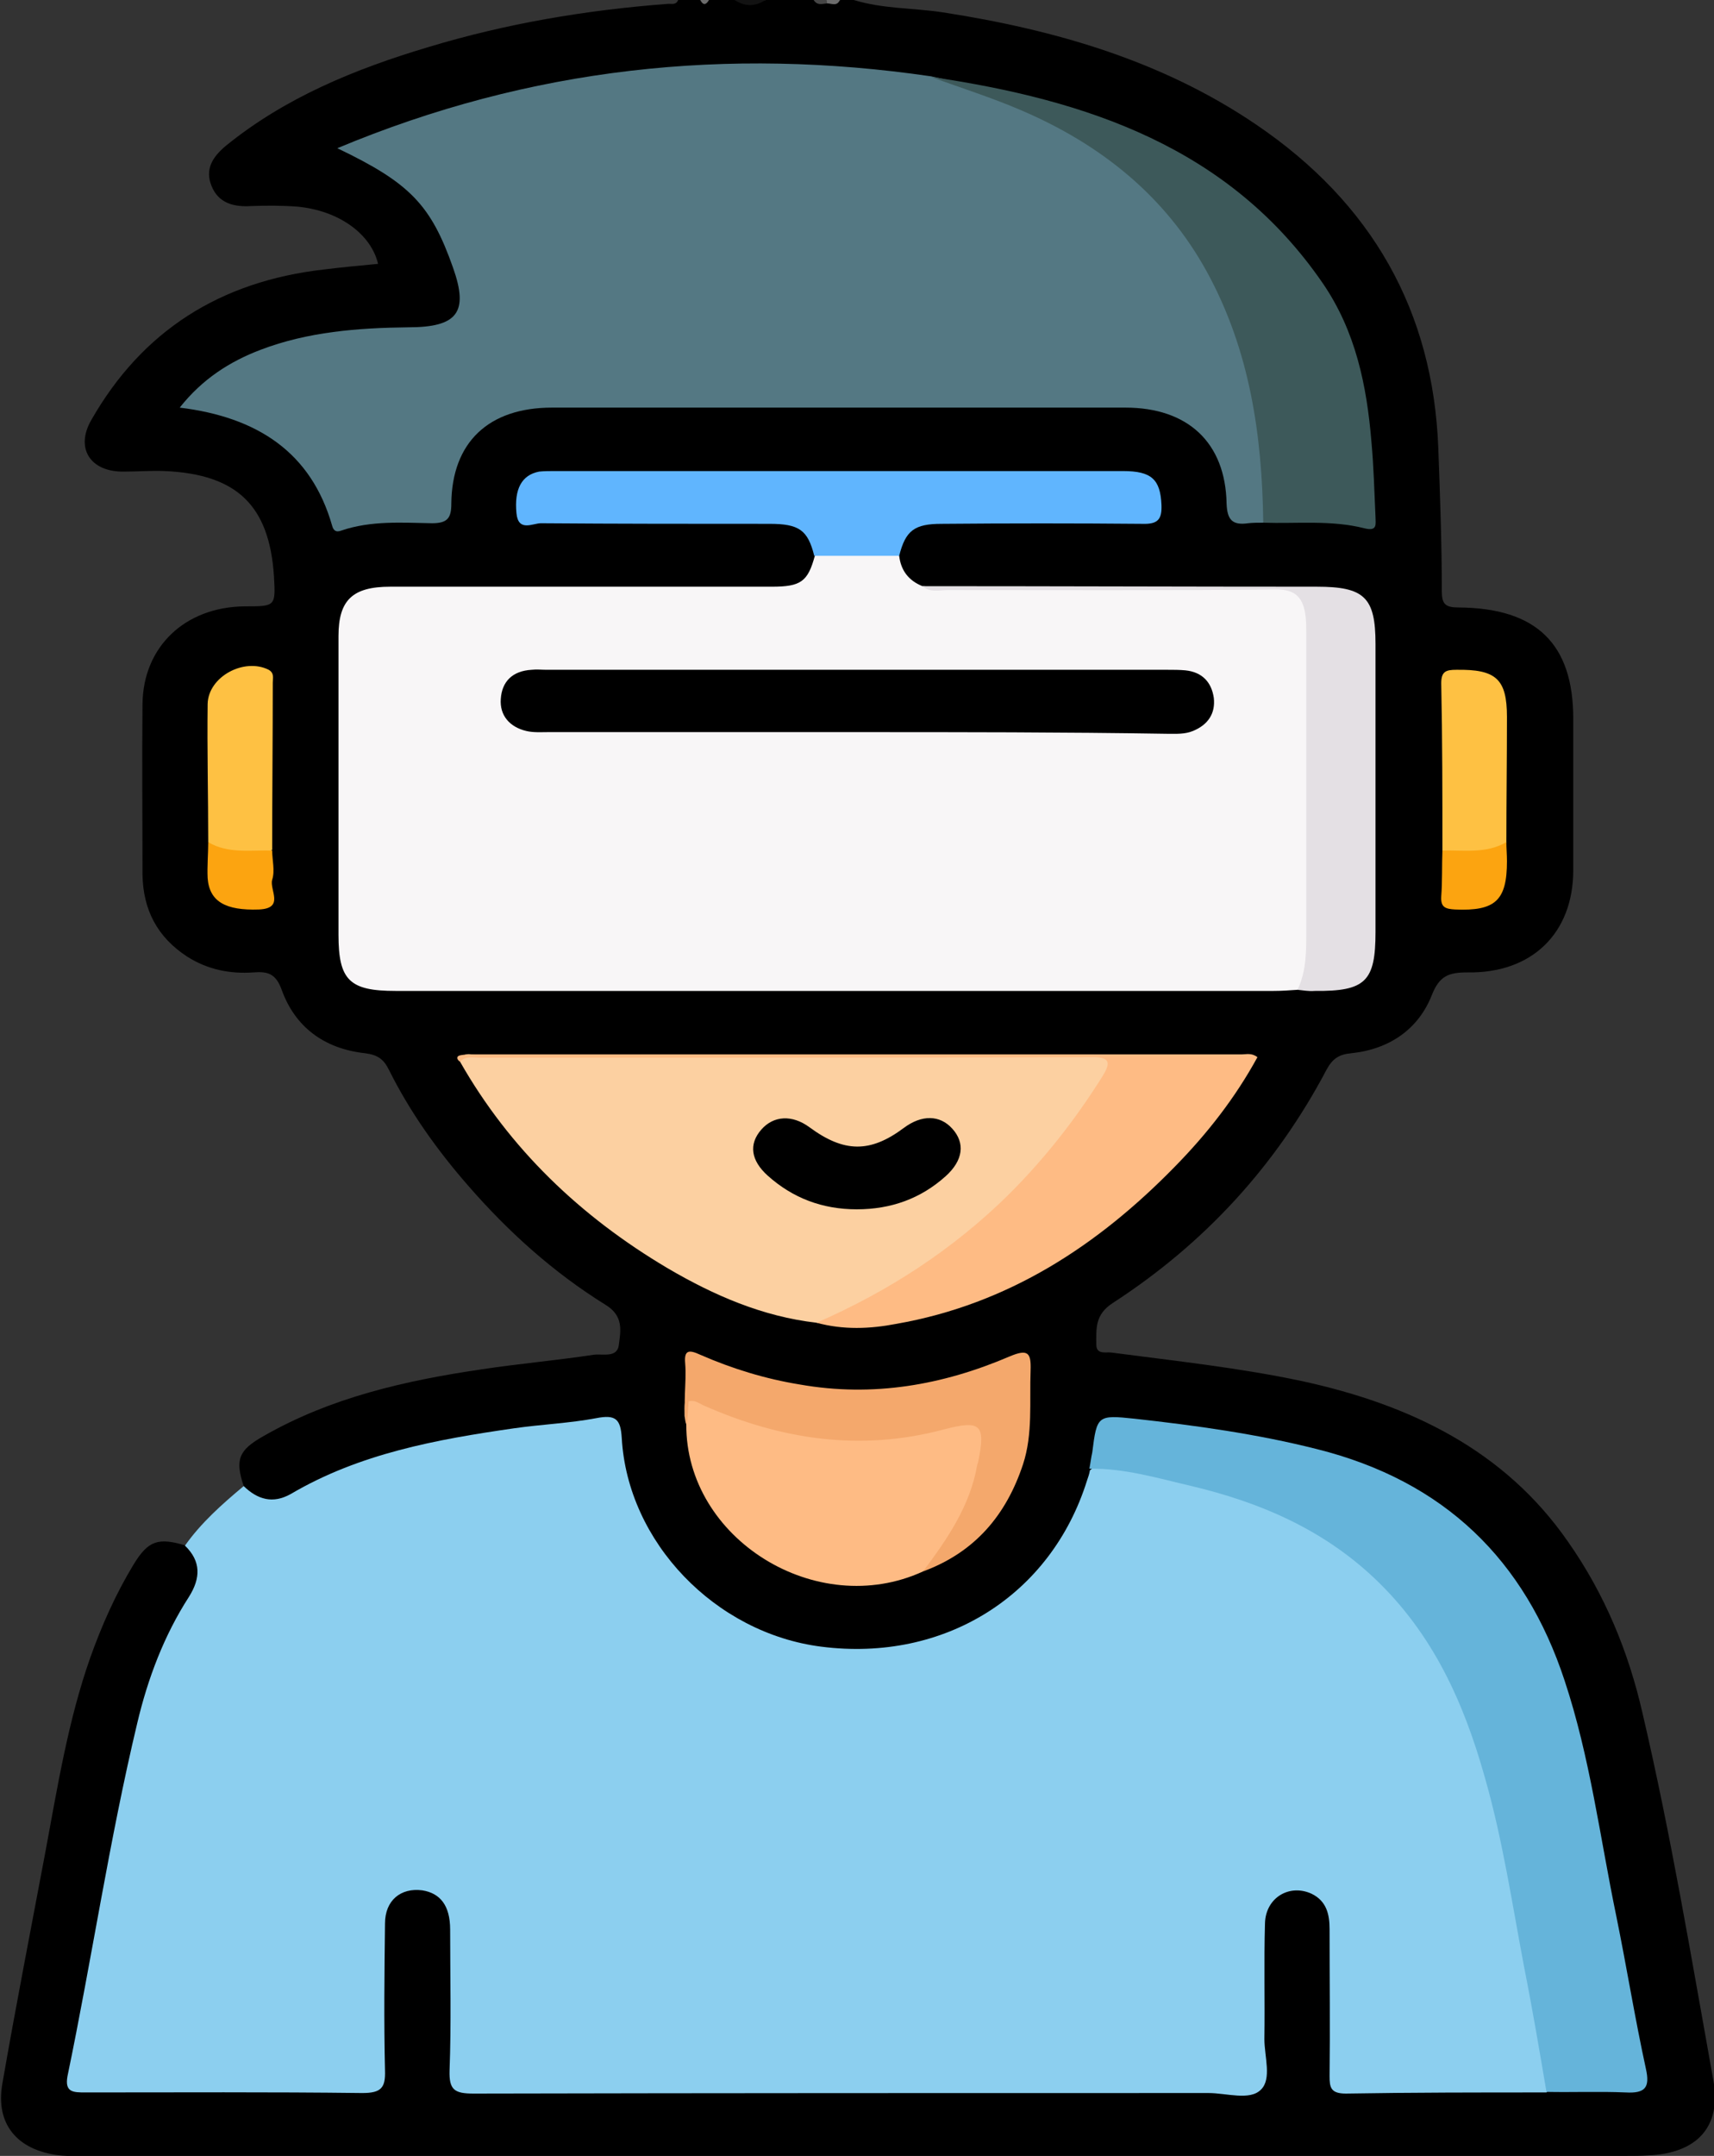 <svg width="35" height="44" viewBox="0 0 35 44" fill="none" xmlns="http://www.w3.org/2000/svg">
<rect x="0" y="0" width="35" height="44" fill="#333333" stroke="none"/>
<g clip-path="url(#clip0_47_6353)">
<path d="M4.976 30.33C4.798 29.792 4.869 29.597 5.38 29.31C6.758 28.52 8.278 28.176 9.834 27.947C10.594 27.832 11.366 27.764 12.126 27.649C12.304 27.626 12.601 27.718 12.636 27.454C12.672 27.168 12.743 26.858 12.363 26.629C11.294 25.965 10.38 25.14 9.561 24.2C8.931 23.478 8.373 22.699 7.945 21.84C7.838 21.622 7.72 21.53 7.458 21.496C6.615 21.404 6.021 20.957 5.748 20.19C5.629 19.869 5.463 19.823 5.178 19.846C4.691 19.88 4.24 19.788 3.824 19.525C3.207 19.124 2.922 18.562 2.91 17.852C2.91 16.695 2.898 15.537 2.91 14.369C2.922 13.2 3.777 12.386 5 12.375C5.629 12.375 5.629 12.375 5.594 11.756C5.499 10.324 4.846 9.682 3.373 9.614C3.088 9.602 2.815 9.625 2.53 9.625C1.841 9.636 1.532 9.144 1.865 8.571C2.898 6.76 4.489 5.741 6.615 5.5C6.983 5.454 7.352 5.42 7.72 5.385C7.577 4.778 6.924 4.297 6.069 4.217C5.76 4.194 5.451 4.194 5.131 4.205C4.774 4.228 4.466 4.148 4.323 3.804C4.18 3.46 4.335 3.208 4.608 2.979C5.819 1.994 7.245 1.409 8.741 0.963C10.332 0.481 11.96 0.206 13.622 0.08C13.705 0.069 13.8 0.115 13.848 0C14.002 0 14.145 0 14.299 0C14.359 0.057 14.418 0.057 14.477 0C14.656 0 14.834 0 15.012 0C15.226 0.069 15.428 0.069 15.641 0C15.974 0 16.294 0 16.627 0C16.71 0.069 16.805 0.034 16.888 0.046C16.983 0.034 17.078 0.08 17.162 0C17.256 0 17.34 0 17.435 0C18.029 0.183 18.646 0.16 19.252 0.252C21.544 0.607 23.729 1.238 25.653 2.544C28.017 4.148 29.264 6.348 29.37 9.144C29.406 10.118 29.442 11.092 29.442 12.066C29.442 12.329 29.513 12.398 29.786 12.398C31.378 12.409 32.126 13.143 32.126 14.667C32.126 15.698 32.126 16.729 32.126 17.76C32.126 19.044 31.283 19.869 29.964 19.846C29.584 19.846 29.394 19.915 29.24 20.304C28.967 21.003 28.373 21.416 27.589 21.496C27.34 21.519 27.209 21.61 27.09 21.828C26.057 23.788 24.596 25.38 22.72 26.595C22.352 26.835 22.387 27.122 22.387 27.443C22.387 27.649 22.577 27.592 22.684 27.603C23.991 27.775 25.297 27.913 26.591 28.188C28.8 28.669 30.724 29.597 32.019 31.465C32.767 32.53 33.254 33.71 33.539 34.959C34.121 37.446 34.537 39.955 34.988 42.465C35.154 43.404 34.656 43.943 33.67 43.989C33.504 44 33.349 44 33.183 44C22.743 44 12.316 44 1.876 44C1.651 44 1.425 44.011 1.211 43.989C0.356 43.885 -0.095 43.358 0.047 42.533C0.321 40.952 0.629 39.382 0.926 37.801C1.176 36.46 1.39 35.12 1.841 33.837C2.078 33.172 2.363 32.53 2.732 31.923C3.028 31.442 3.23 31.373 3.8 31.545C4.192 31.774 4.287 32.049 4.085 32.484C3.931 32.828 3.717 33.138 3.563 33.481C2.981 34.765 2.732 36.14 2.482 37.503C2.209 38.993 1.924 40.494 1.639 41.983C1.532 42.545 1.568 42.579 2.138 42.591C3.824 42.591 5.523 42.591 7.209 42.591C7.72 42.591 7.755 42.545 7.767 42.052C7.767 41.239 7.767 40.425 7.767 39.6C7.767 39.44 7.767 39.279 7.791 39.13C7.85 38.775 8.052 38.557 8.42 38.5C8.777 38.443 9.097 38.626 9.264 38.935C9.371 39.165 9.382 39.405 9.382 39.646C9.382 40.459 9.382 41.273 9.382 42.098C9.382 42.545 9.442 42.591 9.905 42.591C11.045 42.602 12.185 42.591 13.337 42.591C17.126 42.591 20.903 42.591 24.691 42.591C24.81 42.591 24.929 42.591 25.047 42.591C25.653 42.591 25.677 42.568 25.689 41.995C25.689 41.25 25.689 40.505 25.689 39.76C25.689 39.543 25.701 39.337 25.76 39.119C25.879 38.695 26.176 38.466 26.591 38.489C27.007 38.511 27.268 38.775 27.292 39.233C27.328 40.093 27.304 40.952 27.304 41.812C27.304 42.591 27.304 42.591 28.112 42.591C29.252 42.591 30.392 42.579 31.532 42.602C32.066 42.614 32.601 42.602 33.135 42.614C33.408 42.614 33.563 42.533 33.504 42.235C32.957 39.669 32.672 37.056 31.924 34.535C31.473 33 30.665 31.671 29.264 30.731C28.349 30.124 27.304 29.792 26.223 29.562C25.154 29.333 24.062 29.207 22.969 29.07C22.625 29.035 22.458 29.104 22.47 29.459C22.482 29.643 22.435 29.826 22.387 30.009C21.96 32.015 20.142 33.516 17.993 33.745C15.297 34.02 13.028 32.049 12.66 29.872C12.648 29.826 12.648 29.792 12.636 29.746C12.53 29.012 12.53 29.001 11.758 29.104C10.321 29.288 8.884 29.471 7.494 29.929C6.971 30.101 6.496 30.353 5.998 30.594C5.523 30.8 5.202 30.72 4.976 30.33Z" fill="black"/>
<path d="M15.63 0C15.416 0.138 15.214 0.138 15 0C15.214 0 15.428 0 15.63 0Z" fill="#121212"/>
<path d="M16.888 0.069C16.781 0.08 16.686 0.115 16.615 0C16.71 0 16.793 0 16.888 0C16.912 0.011 16.924 0.023 16.912 0.046C16.9 0.057 16.9 0.069 16.888 0.069Z" fill="#464646"/>
<path d="M16.888 0.069C16.888 0.046 16.888 0.023 16.877 0C16.971 0 17.055 0 17.15 0C17.09 0.138 16.983 0.069 16.888 0.069Z" fill="#6C6C6C"/>
<path d="M14.477 0C14.418 0.103 14.359 0.115 14.299 0C14.359 0 14.418 0 14.477 0Z" fill="#6C6C6C"/>
<path d="M4.976 30.33C5.261 30.605 5.57 30.697 5.938 30.491C7.34 29.666 8.907 29.379 10.499 29.15C11.057 29.07 11.627 29.047 12.173 28.944C12.577 28.864 12.672 28.967 12.696 29.345C12.815 31.476 14.608 33.332 16.77 33.607C19.287 33.928 21.461 32.565 22.197 30.216C22.221 30.147 22.245 30.078 22.256 30.009C22.375 29.895 22.53 29.883 22.672 29.906C24.359 30.193 26.021 30.548 27.435 31.568C28.587 32.393 29.37 33.481 29.917 34.742C30.463 35.979 30.712 37.285 30.962 38.592C31.188 39.772 31.413 40.952 31.627 42.132C31.663 42.327 31.746 42.522 31.579 42.705C30.214 42.705 28.848 42.705 27.482 42.728C27.173 42.728 27.15 42.602 27.15 42.373C27.162 41.376 27.15 40.368 27.15 39.371C27.15 39.073 27.09 38.798 26.781 38.649C26.33 38.443 25.843 38.729 25.831 39.256C25.808 40.047 25.831 40.826 25.819 41.617C25.819 41.972 25.974 42.43 25.748 42.648C25.523 42.877 25.047 42.717 24.679 42.717C19.679 42.717 14.679 42.717 9.667 42.728C9.275 42.728 9.169 42.648 9.18 42.258C9.216 41.296 9.192 40.345 9.192 39.382C9.192 38.89 8.99 38.638 8.622 38.58C8.183 38.523 7.862 38.786 7.862 39.256C7.85 40.253 7.838 41.261 7.862 42.258C7.874 42.614 7.779 42.717 7.399 42.717C5.511 42.694 3.634 42.705 1.746 42.705C1.496 42.705 1.318 42.705 1.378 42.373C1.876 39.978 2.233 37.549 2.803 35.166C3.017 34.26 3.349 33.378 3.86 32.587C4.097 32.209 4.109 31.866 3.777 31.545C4.109 31.075 4.537 30.697 4.976 30.33Z" fill="#8CCFEF"/>
<path d="M18.361 11.344C18.397 11.642 18.551 11.848 18.836 11.963C19.311 12.02 19.786 11.985 20.261 11.985C22.209 11.985 24.145 11.985 26.093 11.985C26.568 11.985 26.686 12.077 26.782 12.524C26.817 12.696 26.817 12.868 26.817 13.04C26.817 15.114 26.817 17.188 26.817 19.262C26.817 19.605 26.817 19.96 26.496 20.201C26.33 20.212 26.176 20.224 26.009 20.224C20.036 20.224 14.05 20.224 8.076 20.224C7.138 20.224 6.912 20.006 6.912 19.078C6.912 17.05 6.912 15.01 6.912 12.982C6.912 12.249 7.197 11.974 7.969 11.974C10.57 11.974 13.159 11.974 15.76 11.974C16.354 11.974 16.496 11.871 16.639 11.344C17.209 11.137 17.791 11.137 18.361 11.344Z" fill="#F8F6F7"/>
<path d="M25.796 10.668C25.689 10.668 25.582 10.668 25.487 10.679C25.166 10.725 25.059 10.61 25.047 10.278C25.024 9.029 24.252 8.319 22.981 8.319C19.074 8.319 15.178 8.319 11.271 8.319C9.976 8.319 9.228 9.029 9.216 10.278C9.216 10.565 9.145 10.679 8.824 10.679C8.207 10.668 7.577 10.622 6.971 10.828C6.853 10.874 6.805 10.817 6.781 10.725C6.354 9.235 5.261 8.514 3.67 8.319C4.133 7.734 4.691 7.379 5.321 7.139C6.283 6.772 7.304 6.692 8.337 6.68C9.347 6.68 9.572 6.371 9.252 5.466C8.8 4.182 8.373 3.735 6.888 3.025C10.831 1.375 14.857 0.951 19.014 1.558C21.306 2.04 23.183 3.14 24.489 5.065C25.309 6.279 25.641 7.654 25.808 9.075C25.855 9.453 25.938 9.843 25.903 10.221C25.891 10.37 25.915 10.53 25.796 10.668Z" fill="#547883"/>
<path d="M16.675 26.996C15.57 26.87 14.572 26.434 13.634 25.884C11.853 24.83 10.404 23.444 9.394 21.668C9.454 21.427 9.656 21.542 9.786 21.542C12.007 21.53 14.24 21.53 16.461 21.53C18.385 21.53 20.321 21.53 22.245 21.53C22.767 21.53 22.85 21.645 22.589 22.057C21.271 24.166 19.501 25.816 17.185 26.881C17.031 26.962 16.865 27.019 16.675 26.996Z" fill="#FCD0A1"/>
<path d="M31.579 42.694C31.437 41.857 31.294 41.009 31.128 40.173C30.879 38.867 30.689 37.56 30.321 36.277C29.893 34.753 29.264 33.344 28.064 32.209C27.007 31.212 25.736 30.663 24.335 30.33C23.646 30.17 22.969 29.964 22.245 29.975C22.268 29.86 22.28 29.746 22.304 29.643C22.399 28.887 22.411 28.875 23.171 28.955C24.418 29.093 25.665 29.265 26.888 29.574C29.501 30.227 31.14 31.843 31.948 34.295C32.47 35.865 32.672 37.503 33.005 39.107C33.218 40.15 33.385 41.193 33.61 42.224C33.694 42.602 33.599 42.728 33.195 42.705C32.648 42.682 32.114 42.705 31.579 42.694Z" fill="#65B4DA"/>
<path d="M25.796 10.668C25.772 8.88 25.523 7.15 24.644 5.546C23.8 4.01 22.494 2.956 20.867 2.257C20.261 1.994 19.632 1.799 19.014 1.57C22.209 2.04 25.107 3.014 27.007 5.775C27.684 6.76 27.91 7.872 28.005 9.018C28.052 9.533 28.064 10.037 28.088 10.553C28.088 10.691 28.135 10.851 27.862 10.782C27.185 10.61 26.485 10.691 25.796 10.668Z" fill="#3D595A"/>
<path d="M16.674 26.996C18.147 26.354 19.465 25.495 20.594 24.383C21.33 23.65 21.96 22.848 22.506 21.977C22.684 21.691 22.684 21.565 22.268 21.576C18.112 21.587 13.967 21.587 9.81 21.587C9.667 21.587 9.513 21.542 9.394 21.668C9.335 21.633 9.311 21.565 9.382 21.542C9.477 21.519 9.584 21.519 9.691 21.519C14.917 21.519 20.131 21.519 25.356 21.519C25.451 21.519 25.558 21.484 25.677 21.576C25.226 22.401 24.655 23.134 23.991 23.81C22.423 25.415 20.594 26.618 18.302 27.019C17.767 27.122 17.221 27.145 16.674 26.996Z" fill="#FEBB84"/>
<path d="M18.848 32.072C16.675 33.069 14.002 31.407 14.014 29.07C13.991 29.012 13.991 28.955 13.979 28.898C13.967 28.451 14.002 28.417 14.454 28.6C15.534 29.035 16.627 29.345 17.815 29.276C18.373 29.242 18.895 29.15 19.43 29.001C20.024 28.829 20.166 28.909 20.107 29.517C20.024 30.514 19.667 31.407 18.848 32.072Z" fill="#FEBB84"/>
<path d="M18.361 11.344C17.779 11.344 17.209 11.344 16.627 11.344C16.496 10.817 16.318 10.691 15.713 10.691C14.157 10.691 12.601 10.691 11.045 10.679C10.879 10.679 10.582 10.863 10.546 10.473C10.499 9.98 10.653 9.694 11.009 9.625C11.116 9.614 11.211 9.614 11.318 9.614C15.19 9.614 19.062 9.614 22.933 9.614C23.515 9.614 23.694 9.785 23.717 10.301C23.729 10.599 23.646 10.702 23.325 10.691C21.96 10.679 20.594 10.679 19.228 10.691C18.67 10.691 18.492 10.828 18.361 11.344Z" fill="#60B5FE"/>
<path d="M26.496 20.201C26.686 19.8 26.674 19.376 26.674 18.941C26.674 16.935 26.674 14.93 26.674 12.937C26.674 12.799 26.674 12.65 26.651 12.512C26.591 12.169 26.425 12.02 26.021 12.031C23.8 12.054 21.568 12.043 19.347 12.043C19.18 12.043 18.991 12.1 18.836 11.963C21.52 11.963 24.204 11.974 26.888 11.974C27.862 11.974 28.088 12.192 28.088 13.143C28.088 15.102 28.088 17.061 28.088 19.021C28.088 20.029 27.886 20.235 26.841 20.224C26.734 20.235 26.615 20.212 26.496 20.201Z" fill="#E4E0E4"/>
<path d="M18.848 32.072C19.347 31.407 19.81 30.731 19.953 29.906C19.953 29.883 19.976 29.849 19.976 29.826C20.131 29.07 20.024 28.978 19.276 29.173C17.565 29.631 15.938 29.379 14.359 28.68C14.264 28.634 14.181 28.566 14.062 28.6C14.05 28.749 14.038 28.909 14.026 29.058C13.931 28.646 14.026 28.233 13.991 27.821C13.967 27.546 14.074 27.546 14.299 27.649C14.953 27.935 15.629 28.142 16.33 28.256C17.827 28.52 19.252 28.268 20.618 27.683C20.998 27.523 21.057 27.614 21.045 27.97C21.021 28.611 21.093 29.265 20.891 29.883C20.546 30.926 19.905 31.682 18.848 32.072Z" fill="#F4A86C"/>
<path d="M4.252 17.188C4.252 16.248 4.228 15.308 4.24 14.369C4.252 13.807 4.988 13.418 5.487 13.67C5.606 13.739 5.57 13.842 5.57 13.933C5.57 15.068 5.558 16.214 5.558 17.348C5.059 17.577 4.572 17.52 4.252 17.188Z" fill="#FEC143"/>
<path d="M29.454 17.359C29.454 16.225 29.454 15.079 29.43 13.945C29.43 13.704 29.525 13.67 29.739 13.67C30.546 13.658 30.772 13.853 30.772 14.632C30.772 15.492 30.76 16.34 30.76 17.199C30.439 17.52 29.952 17.577 29.454 17.359Z" fill="#FEC143"/>
<path d="M4.252 17.188C4.656 17.428 5.119 17.348 5.558 17.359C5.558 17.554 5.618 17.772 5.558 17.955C5.499 18.162 5.819 18.54 5.285 18.562C4.608 18.585 4.276 18.402 4.24 17.921C4.228 17.68 4.252 17.428 4.252 17.188Z" fill="#FCA410"/>
<path d="M29.454 17.359C29.893 17.348 30.344 17.428 30.76 17.188C30.76 17.314 30.772 17.44 30.772 17.577C30.772 18.379 30.534 18.597 29.715 18.562C29.513 18.551 29.418 18.517 29.43 18.299C29.454 17.99 29.442 17.669 29.454 17.359Z" fill="#FCA410"/>
<path d="M17.506 14.942C15.404 14.942 13.29 14.942 11.188 14.942C11.045 14.942 10.891 14.953 10.748 14.919C10.404 14.838 10.202 14.598 10.226 14.266C10.249 13.91 10.463 13.693 10.855 13.67C10.962 13.658 11.057 13.67 11.164 13.67C15.392 13.67 19.62 13.67 23.848 13.67C23.967 13.67 24.085 13.67 24.204 13.681C24.549 13.716 24.739 13.922 24.786 14.243C24.822 14.563 24.667 14.793 24.359 14.919C24.192 14.988 24.014 14.976 23.836 14.976C21.71 14.942 19.608 14.942 17.506 14.942Z" fill="black"/>
<path d="M17.494 24.681C16.793 24.681 16.188 24.452 15.677 23.994C15.332 23.684 15.285 23.352 15.546 23.054C15.796 22.768 16.176 22.745 16.532 23.008C17.233 23.524 17.767 23.535 18.456 23.02C18.824 22.745 19.192 22.756 19.442 23.031C19.715 23.329 19.667 23.684 19.311 24.005C18.8 24.464 18.195 24.681 17.494 24.681Z" fill="black"/>
</g>
<defs>
<clipPath id="clip0_47_6353">
<rect width="35" height="44" fill="white"/>
</clipPath>
</defs>
</svg>
